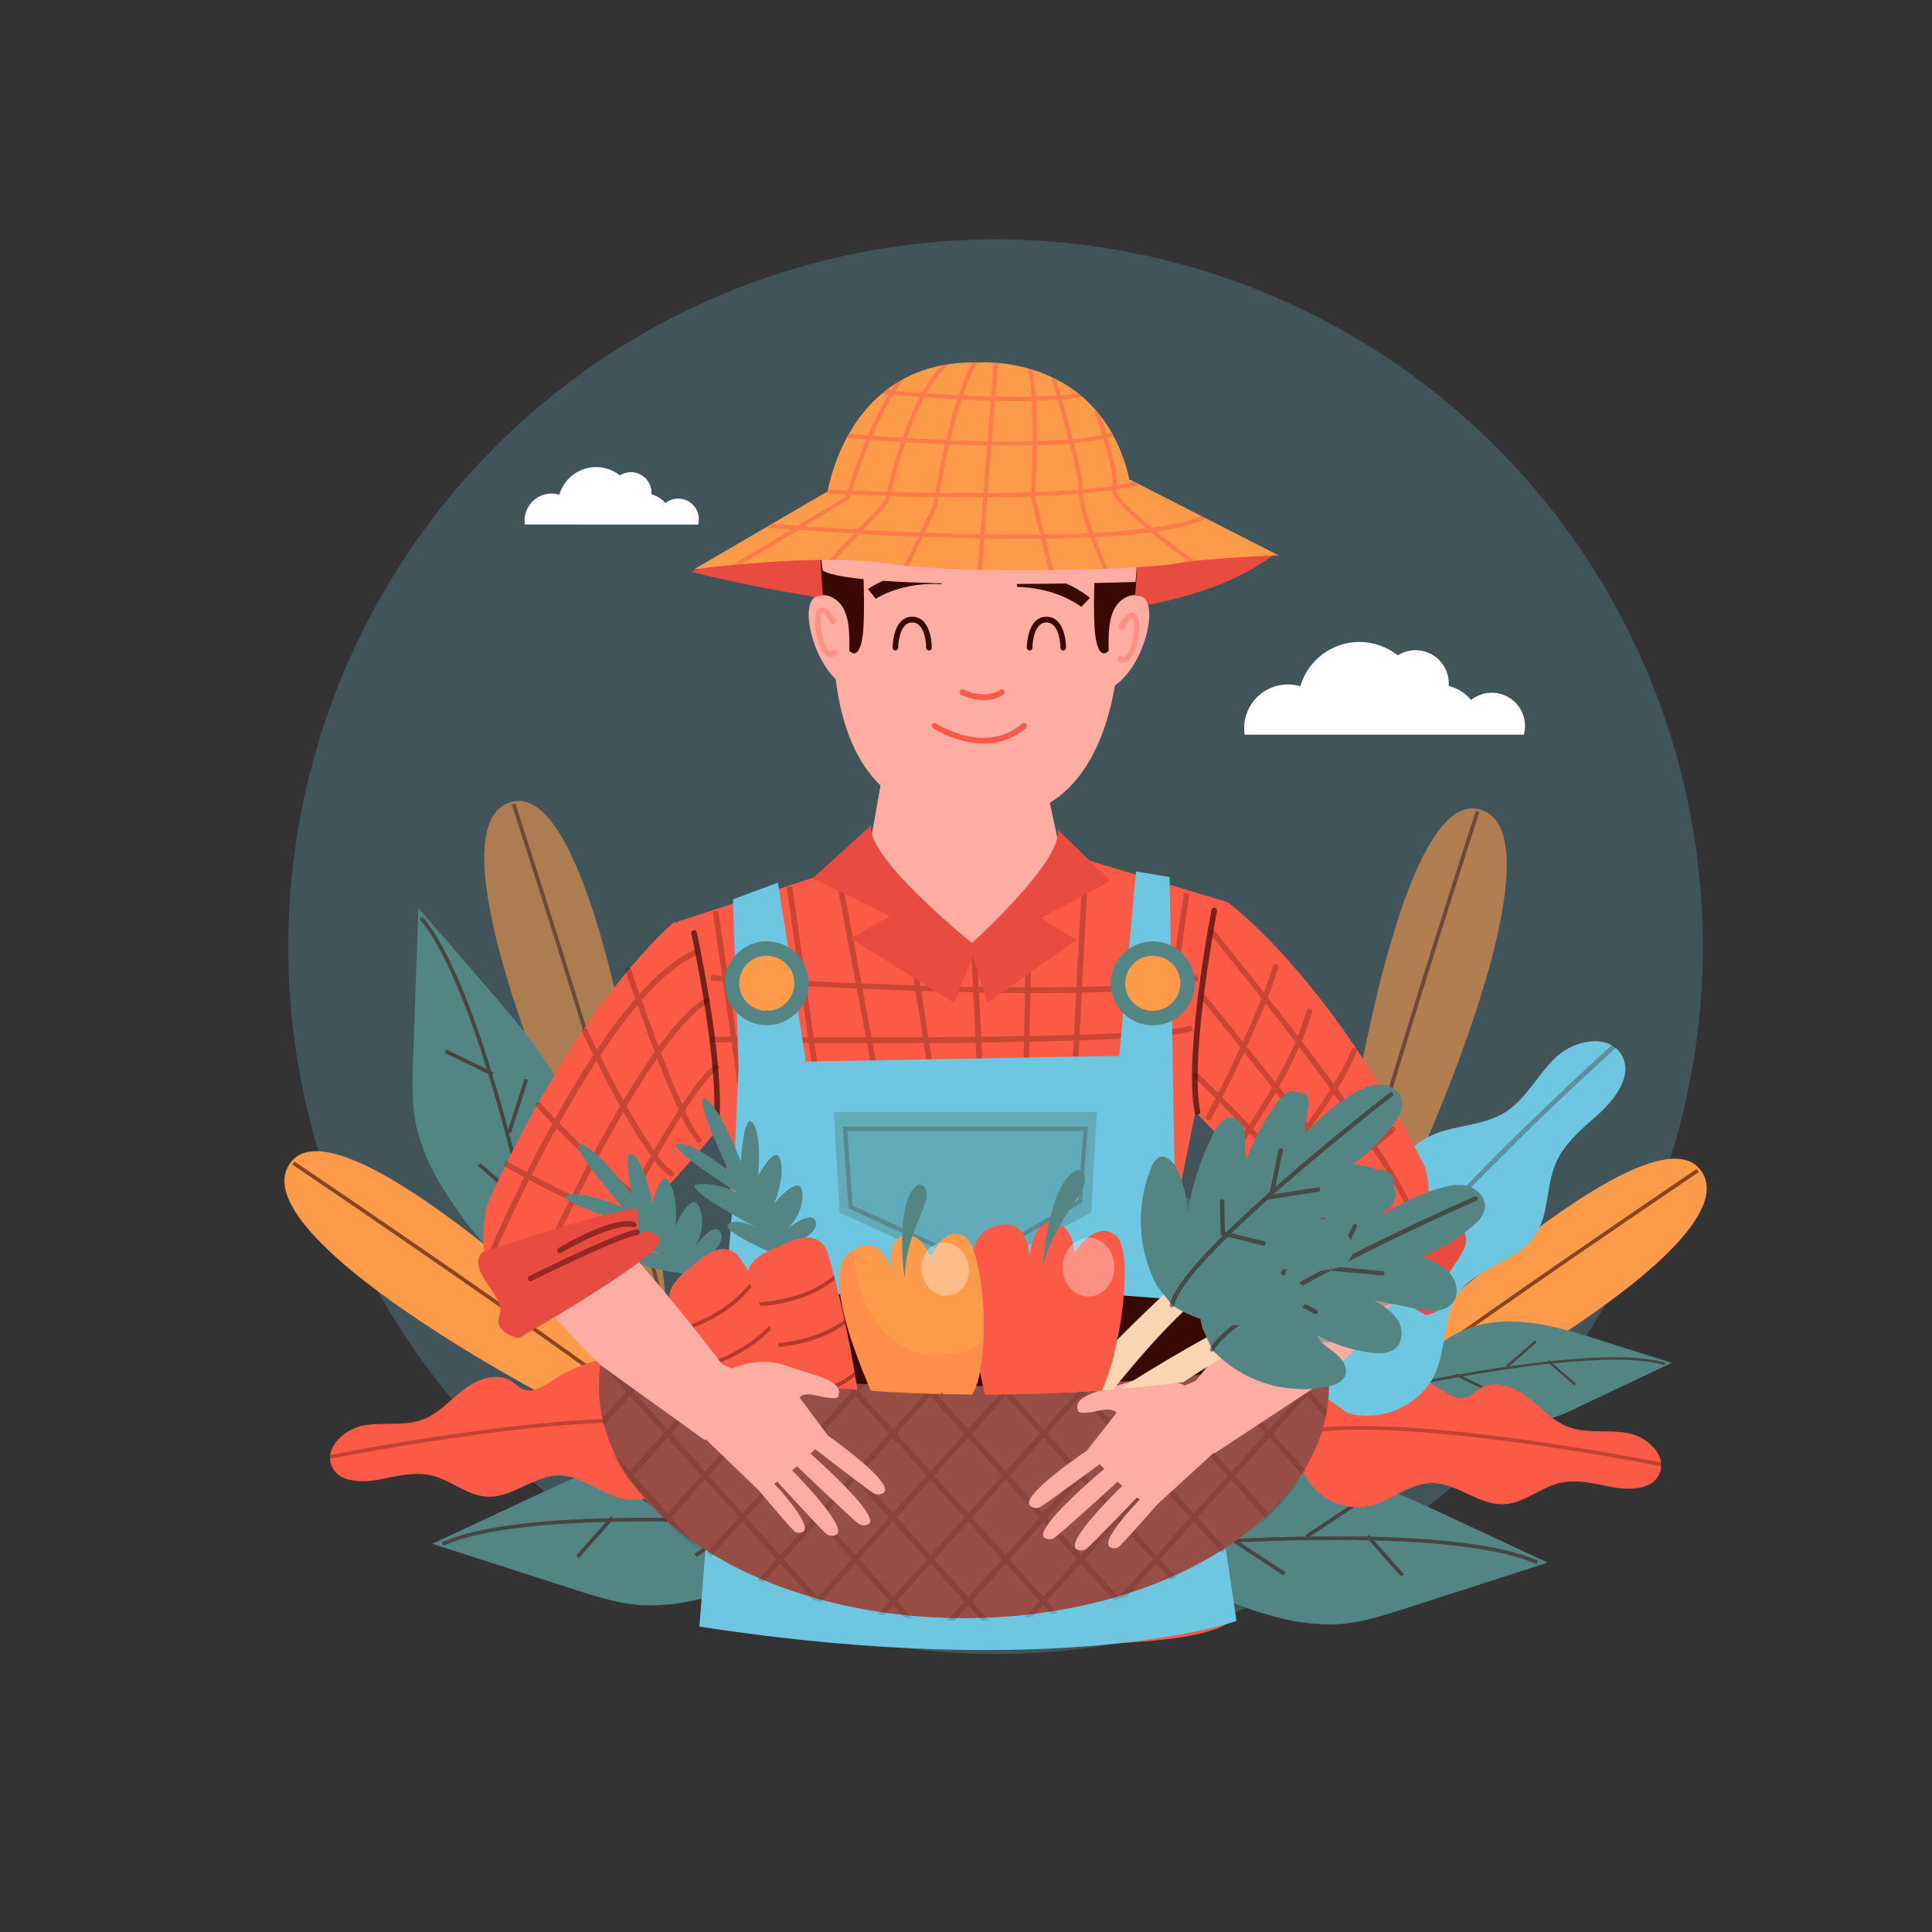 <svg xmlns="http://www.w3.org/2000/svg" xmlns:xlink="http://www.w3.org/1999/xlink" viewBox="0 0 500 500"><rect x="0" y="0" width="500" height="500" fill="#333333" stroke="none"/><defs><style>.cls-1{fill:none;}.cls-2{isolation:isolate;}.cls-12,.cls-3{fill:#6ec6e1;}.cls-3{opacity:0.23;}.cls-22,.cls-4{fill:#538584;}.cls-21,.cls-33,.cls-5,.cls-8{fill:#390903;}.cls-5{opacity:0.5;}.cls-19,.cls-6{fill:#fe9b4b;}.cls-7{opacity:0.59;}.cls-9{opacity:0.57;}.cls-10,.cls-20,.cls-34,.cls-36{fill:#fb5a46;}.cls-11{opacity:0.3;}.cls-13{fill:#e84b3f;}.cls-14,.cls-15,.cls-17{fill:#ffaca3;}.cls-15,.cls-17,.cls-19,.cls-25,.cls-32,.cls-34,.cls-36{mix-blend-mode:multiply;}.cls-15{opacity:0.51;}.cls-16{opacity:0.34;}.cls-18{clip-path:url(#clip-path);}.cls-19,.cls-28{opacity:0.17;}.cls-20,.cls-29{opacity:0.49;}.cls-21{opacity:0.25;}.cls-22,.cls-25{opacity:0.42;}.cls-23{opacity:0.69;}.cls-24,.cls-25{fill:#974e46;}.cls-26{opacity:0.22;}.cls-27{clip-path:url(#clip-path-2);}.cls-30{clip-path:url(#clip-path-3);}.cls-31{fill:#f9d5b3;}.cls-32{opacity:0.53;}.cls-33{opacity:0.47;}.cls-35,.cls-40{fill:#fff;}.cls-35{opacity:0.33;}.cls-36{opacity:0.19;}.cls-37{clip-path:url(#clip-path-4);}.cls-38{opacity:0.38;}.cls-39{clip-path:url(#clip-path-5);}</style><clipPath id="clip-path"><path class="cls-1" d="M292.54,124.18h-.23c-7.4-32.71-38.66-30.37-38.66-30.37-30.28-.95-37.86,25.34-39.47,33.36l-34.56,20.17s31.85-4.35,50.67-1.45,66.59,1.45,73.83,0,26.78-2.17,26.78-2.17Z"/></clipPath><clipPath id="clip-path-2"><path class="cls-1" d="M157.24,346.4a39.42,39.42,0,0,0-2.23,13c0,33.18,42.29,60.08,94.46,60.08s94.46-26.9,94.46-60.08a39.43,39.43,0,0,0-2.24-13Z"/></clipPath><clipPath id="clip-path-3"><path class="cls-1" d="M394.59,317.16c-.07-10-11.28-19.17-30-26.32.94-4.38,1.86-12.16-2.19-16.15s-13.44,4.44-18.56,9.78c-23.75-5.85-54.09-9.25-87.12-9-75.95.56-137.38,20.13-137.21,43.71s61.89,42.26,137.84,41.7a401.27,401.27,0,0,0,63.33-5.27c8.78,6,20.12,7.16,24.06,5.43,4.84-2.12,5.19-9.53,5.19-9.53A124,124,0,0,0,363,355.76c3.77.91,3.31-6.64,2.53-12.06C383.81,336.31,394.66,327.09,394.59,317.16Z"/></clipPath><clipPath id="clip-path-4"><path class="cls-1" d="M178.51,328.29s-8.78,5.69-3.71,11,31.63,38.94,38.49,37.69S196,331.64,191.34,325.41,178.51,328.29,178.51,328.29Z"/></clipPath><clipPath id="clip-path-5"><path class="cls-1" d="M200.86,323s-10,3.05-6.61,9.59,19.69,46.14,26.63,46.83-4.11-48.38-6.89-55.66S200.86,323,200.86,323Z"/></clipPath></defs><g class="cls-2"><g id="OBJECTS"><circle class="cls-3" cx="257.65" cy="245" r="183.04" transform="translate(-97.78 253.95) rotate(-45)"/><path class="cls-4" d="M303.66,396.59c6.2-11.64,20.59-16.94,33.75-16.19s25.47,6.42,37.41,12l25.72,12-37.22,12c-5.45,1.75-11,3.52-16.69,3.93a52.34,52.34,0,0,1-17.43-2.16,95.4,95.4,0,0,1-25-10.87Z"/><path class="cls-5" d="M318.86,397.86l.62.4c5.41-.26,11.83-.49,18.7-.59l-.3-.45,12.08-8,.54.81L339,397.66c4.79-.06,9.79-.06,14.79,0l.52-.45.42.48c17,.4,34,2,43.34,6.25l-.4.89c-9.1-4.12-25.49-5.73-42.07-6.16l7.73,8.72-.73.64-8.33-9.39c-12-.27-24.07.06-33.39.49l11.8,7.76-.54.81-12.91-8.5c-9.25.45-15.46,1-15.67,1l-.08-1c.2,0,6.17-.51,15.11-.95Z"/><path class="cls-6" d="M191.12,383.77c2.46.51-99.27-104.22-115.84-83S170.44,379.49,191.12,383.77Z"/><g class="cls-7"><path class="cls-8" d="M190.4,384.2C175,368.3,76.65,302.07,75.66,301.4l.54-.81c1,.67,99.46,67,114.9,82.93Z"/></g><g class="cls-9"><path class="cls-6" d="M172.7,344.21c1.63,1.92-14-143.24-40.18-136.72S159,328.11,172.7,344.21Z"/><g class="cls-7"><path class="cls-8" d="M171.88,344.11c-2.33-22-39.07-134.75-39.44-135.89l.92-.3c.37,1.13,37.15,114,39.48,136.09Z"/></g></g><path class="cls-4" d="M142.15,326.06c9.51-9.13,10.7-24.42,6.4-36.88s-13.11-22.76-21.72-32.74Q117.55,245.7,108.28,235L106.9,274c-.2,5.72-.4,11.51.76,17.12a52.59,52.59,0,0,0,6.82,16.19,95.69,95.69,0,0,0,17.26,21.09Z"/><path class="cls-5" d="M136.79,311.77l-.55-.48c-1.23-5.28-2.75-11.53-4.52-18.16l.51.17,4.44-13.81-.92-.3-4.24,13.17c-1.24-4.63-2.6-9.44-4.07-14.23l.3-.61-.57-.28c-5-16.25-11.17-32.14-17.81-40l-.74.63c6.44,7.64,12.44,23,17.37,38.81l-10.5-5.07-.42.88,11.31,5.46c3.53,11.51,6.48,23.18,8.61,32.27L124.31,301l-.64.74,11.69,10.12c2.09,9,3.29,15.13,3.33,15.33l.95-.18c0-.2-1.19-6.07-3.2-14.79Z"/><path class="cls-4" d="M208.74,391.73c-6.21-11.63-20.59-16.94-33.75-16.19s-25.47,6.43-37.42,12l-25.71,12,37.22,11.95c5.45,1.75,11,3.51,16.68,3.92a52.31,52.31,0,0,0,17.43-2.16,95.44,95.44,0,0,0,25-10.86Z"/><path class="cls-5" d="M193.53,393l-.61.41c-5.41-.26-11.84-.49-18.7-.6l.29-.44-12.08-8-.53.81,11.51,7.65c-4.79-.06-9.78-.06-14.79.05l-.51-.45-.42.47c-17,.4-34,2-43.34,6.26l.4.88c9.1-4.12,25.49-5.73,42.07-6.16l-7.74,8.72.73.65,8.33-9.4c12-.27,24.07.07,33.4.49l-11.8,7.76.53.82,12.92-8.5c9.25.44,15.45.95,15.66,1l.08-1c-.2,0-6.16-.5-15.1-.94Z"/><path class="cls-10" d="M178.34,378.19a15.4,15.4,0,0,1-17.57,9.61c-5.54-1.36-10.21-5.84-15.9-5.92-6.59-.1-12.21,5.79-18.78,5.46-5.14-.26-9.34-4.24-14.34-5.46-4.17-1-8.53,0-12.73.86-4.79,1-11.14,1.21-13.14-3.27-2.11-4.73,3.22-9.68,8.33-10.57s10.56.27,15.38-1.61c4.08-1.59,7-5.11,10.53-7.76s8.43-4.44,12.14-2.13c1.17.73,2.12,1.81,3.42,2.25,2.4.82,4.86-.81,7-2.2,6.23-4.11,13.74-6.91,21.11-5.76s14.29,7.11,14.75,14.56Z"/><g class="cls-11"><path class="cls-8" d="M181.11,368.77l-.24.94c-24.94-6.36-94.89,7.73-95.59,7.87l-.19-.95C85.79,376.49,156,362.35,181.11,368.77Z"/></g><path class="cls-6" d="M324.19,385.71c-2.46.51,99.27-104.22,115.84-83S344.87,381.43,324.19,385.71Z"/><g class="cls-7"><path class="cls-8" d="M324.91,386.14c15.37-15.89,113.74-82.13,114.74-82.8l-.55-.81c-1,.67-99.45,67-114.89,82.94Z"/></g><g class="cls-7"><path class="cls-6" d="M342.6,346.16c-1.62,1.91,14.06-143.25,40.18-136.72S356.26,330.05,342.6,346.16Z"/><g class="cls-7"><path class="cls-8" d="M343.43,346.05c2.33-22,39.07-134.75,39.44-135.89l-.93-.3c-.37,1.14-37.14,114-39.48,136.09Z"/></g></g><path class="cls-4" d="M366.66,356c3.15-8.39,12.38-13.24,21.32-13.9s17.74,2.08,26.28,4.79l18.4,5.81-24,11.35a48.88,48.88,0,0,1-10.9,4.12,35.71,35.71,0,0,1-11.94.09,65.32,65.32,0,0,1-17.8-5.12Z"/><path class="cls-5" d="M377,355.49l.45.22c3.63-.65,7.94-1.38,12.56-2l-.24-.28,7.43-6.48.43.5-7.08,6.18c3.22-.47,6.59-.91,10-1.28l.31-.35.32.28c11.5-1.23,23.08-1.64,29.77.39l-.19.63c-6.5-2-17.69-1.61-28.9-.43l6,5.2-.43.49L401,352.92c-8.14.88-16.22,2.17-22.47,3.28l8.64,4.19-.28.59-9.46-4.58c-6.2,1.11-10.34,2-10.48,2l-.14-.65c.14,0,4.11-.88,10.1-2Z"/><path class="cls-10" d="M337,380.13a15.38,15.38,0,0,0,17.57,9.61c5.54-1.35,10.2-5.84,15.9-5.92,6.58-.09,12.2,5.79,18.78,5.46,5.14-.26,9.34-4.24,14.34-5.46,4.17-1,8.53,0,12.72.86,4.8,1,11.14,1.21,13.14-3.27,2.12-4.73-3.21-9.67-8.32-10.57s-10.56.27-15.39-1.61c-4.07-1.59-7-5.1-10.52-7.75S386.76,357,383,359.34c-1.16.73-2.12,1.81-3.41,2.26-2.4.81-4.86-.81-7-2.21-6.23-4.11-13.74-6.91-21.12-5.76s-14.29,7.11-14.74,14.56Z"/><g class="cls-11"><path class="cls-8" d="M334.2,370.71l.24.94c24.94-6.36,94.88,7.73,95.59,7.87l.19-.95C429.51,378.43,359.35,364.29,334.2,370.71Z"/></g><path class="cls-12" d="M348.59,365.59c8.8,2.83,19.37-2,23-10.5,2.81-6.62,1.8-14.73,6-20.54,4.88-6.72,15.07-8,19.71-14.85,3.62-5.39,2.77-12.64,5.32-18.62,2.12-5,6.41-8.64,10.48-12.21,4.66-4.07,9.64-10.34,6.63-15.75-3.19-5.71-12.22-4.06-17,.43s-7.7,10.87-13.25,14.33c-4.69,2.92-10.48,3.25-15.79,4.77s-10.86,5.16-11.33,10.67c-.15,1.72.22,3.51-.31,5.15-1,3-4.49,4.3-7.5,5.39-8.86,3.19-17.36,8.66-21.78,17s-3.61,19.81,3.58,25.9Z"/><g class="cls-11"><path class="cls-8" d="M337,361.27l1.13.47c12.42-30,79.51-90.05,80.19-90.65l-.81-.92C416.8,270.78,349.49,331,337,361.27Z"/></g><path class="cls-13" d="M178.89,148S286,175.88,329.45,143.73l-137.53-1.45Z"/><path class="cls-10" d="M368.89,302.19c-24.71-49.5-51.15-68.69-51.15-68.69l-.18,0a.3.3,0,0,0,0-.08l-40.91-12.27-52.12,1.45-49.22,15.92s0,.11.07.31c-.31-.06-.6-.14-.92-.19,0,0-24.84,20.34-48.41,73.21,0,0-6.37,25.63,13.72,20.65,14-3.46,34.91-26.83,46.29-40.67,3.56,18.53,6.63,35.92,6.63,40.79,0,11.58-11.59,88.31-11.59,88.31s121.61,11.58,137.53-1.45l-17.37-91.2,8.1-40.5c12.54,13,31.39,30.52,44.64,33.49C375.46,326.14,368.89,302.19,368.89,302.19Z"/><path class="cls-14" d="M274.32,220.12l2-2.3-2.49-.13-3-13.88-42-5.79-4,22.43a4.85,4.85,0,0,0-2.39,1.94l27.94,25.53L268,227.47a31.46,31.46,0,0,0,7.16-3.4Z"/><path class="cls-15" d="M272.43,211.31l-1.61-7.5-42-5.79-2,11.37C240.31,218.94,257.9,218.75,272.43,211.31Z"/><path class="cls-14" d="M288.56,157.75s.56-4.31,6.3-3.55,1.29,19.68-7.79,24.06C287.07,178.26,284.37,167.42,288.56,157.75Z"/><path class="cls-14" d="M289.64,143a36.19,36.19,0,1,0-72.38,0s-.21,1.08-.47,3c-1.86,13.26-6.79,66.34,33.76,65.07C250.55,211,295.43,224.07,289.64,143Z"/><path class="cls-8" d="M266.48,168.34a.73.73,0,0,1-.73-.73c0-.32.06-8,5.07-8s5.07,7.64,5.07,8a.73.73,0,0,1-.73.73h0a.72.72,0,0,1-.72-.72c0-.07-.05-6.52-3.62-6.52s-3.62,6.45-3.62,6.51A.73.73,0,0,1,266.48,168.34Z"/><path class="cls-8" d="M231.73,168.34a.73.73,0,0,1-.72-.73c0-.32.06-8,5.07-8s5.06,7.64,5.06,8a.73.73,0,0,1-.72.73h0a.72.72,0,0,1-.72-.72c0-.07-.06-6.52-3.62-6.52s-3.62,6.45-3.62,6.51A.73.73,0,0,1,231.73,168.34Z"/><path class="cls-8" d="M224.63,152.45s9-6.44,19.79-4.39l-.79,3.14s-9.11-.95-17,3.76Z"/><path class="cls-8" d="M282.09,154.71s-8.39-7.15-19.36-6l.53,3.19s9.15-.19,16.59,5.15Z"/><path class="cls-10" d="M254.67,181.21a14.4,14.4,0,0,1-5.89-1.37.72.72,0,0,1-.32-1,.73.73,0,0,1,1-.32s5.47,2.67,9.41,0a.72.72,0,0,1,1,.2.73.73,0,0,1-.2,1A8.81,8.81,0,0,1,254.67,181.21Z"/><path class="cls-10" d="M254.57,192.44a26.65,26.65,0,0,1-13.1-4,.72.72,0,0,1-.21-1,.74.74,0,0,1,1-.2c.12.08,12.7,8.27,22.29.05a.72.72,0,1,1,.94,1.1A16.35,16.35,0,0,1,254.57,192.44Z"/><path class="cls-8" d="M286.91,168.24c0-3.29-.11-6.84,1.11-9.83a7,7,0,0,1,5.78-4.55l.91-13H283.62s-1.11,18.82,0,24.61c1.05,5.49,3.09,3.18,3.3,2.92C286.92,168.32,286.91,168.28,286.91,168.24Z"/><path class="cls-14" d="M218.17,157.75s-.57-4.31-6.31-3.55-1.29,19.68,7.79,24.06C219.65,178.26,222.36,167.42,218.17,157.75Z"/><path class="cls-8" d="M219.81,168.24c0-3.29.12-6.84-1.11-9.83a7,7,0,0,0-5.77-4.55l-.91-13h11.09s1.11,18.82,0,24.61c-1.05,5.49-3.1,3.18-3.31,2.92C219.8,168.32,219.81,168.28,219.81,168.24Z"/><g class="cls-16"><path class="cls-10" d="M215.1,170a2.6,2.6,0,0,1-2-1.14c-2-2.5-2.86-9.69-1.41-11.14a1.65,1.65,0,0,1,1.48-.5c1.54.26,2.81,2.74,3.05,3.24a.72.72,0,0,1-.34,1,.7.7,0,0,1-1-.34c-.54-1.1-1.47-2.35-2-2.43,0,0-.1,0-.22.1-.72.77-.23,7,1.57,9.26.58.72,1,.58,1.29.39a.71.71,0,0,1,1,.25.72.72,0,0,1-.24,1A2.38,2.38,0,0,1,215.1,170Z"/></g><g class="cls-16"><path class="cls-10" d="M290.7,171.42a2.59,2.59,0,0,0,2-1.14c2-2.51,2.87-9.69,1.42-11.14a1.64,1.64,0,0,0-1.49-.5c-1.54.26-2.81,2.74-3,3.23a.72.72,0,0,0,.33,1,.73.73,0,0,0,1-.34c.54-1.1,1.46-2.35,2-2.44,0,0,.09,0,.21.1.73.78.24,7.05-1.56,9.27-.59.72-1,.58-1.29.39a.73.73,0,0,0-1,.24.74.74,0,0,0,.25,1A2.35,2.35,0,0,0,290.7,171.42Z"/></g><path class="cls-17" d="M213.68,141.25l81-.42-.8,9.79s-73,2.34-81-3l-.74-6.79Z"/><g class="cls-18"><path class="cls-6" d="M292.54,124.18h-.23c-7.4-32.71-38.66-30.37-38.66-30.37-30.28-.95-37.86,25.34-39.47,33.36l-34.56,20.17s31.85-4.35,50.67-1.45,66.59,1.45,73.83,0,26.78-2.17,26.78-2.17Z"/><path class="cls-19" d="M242,145.49c-13.12-2-20.53-13.9-16.36-26.71,3.23-9.92,11.25-17,18.51-24.27-22.42,4.14-28.54,25.57-30,32.67l-34.56,20.17s31.85-4.35,50.67-1.45c9.93,1.53,27.92,1.85,43.76,1.59A206.93,206.93,0,0,1,242,145.49Z"/><path class="cls-20" d="M313.81,133.33l-.56-.92c-3.13,1.89-8.46,3.23-15.16,4.15-5.52-4.59-9.37-8.43-9.3-9.87,5.23-.83,9.25-2,11.31-3.52l-.65-.87c-1.89,1.42-5.6,2.48-10.45,3.27.26-2.48-1-7.49-2.38-12.24a19.74,19.74,0,0,0,4.73-1.7l-.53-.95a18.06,18.06,0,0,1-4.52,1.61c-1.46-4.76-3-9.07-3.39-10l-1,.38c.83,2.23,2.14,6,3.34,9.88a68.44,68.44,0,0,1-7.58,1.07c-.93-3.59-2-7.26-2.83-10.28,6.17-.51,11.18-1.53,13.69-3.31l-.63-.89c-2.39,1.7-7.3,2.66-13.37,3.14-.93-3.19-1.63-5.46-1.72-5.75l-1,.32c0,.07.71,2.29,1.65,5.51-1.73.12-3.53.2-5.4.25-.38-5-1.15-9.21-2.59-10.65l-.76.77c1.23,1.23,1.92,5.08,2.27,9.9-3,.07-6.2,0-9.37,0l.78-10.23-1.08-.09-.79,10.29c-2.45-.06-4.89-.15-7.27-.26,1.79-5.36,3.83-9.67,6-11l-.56-.93c-2.4,1.44-4.62,6.13-6.53,11.85-2.91-.15-5.72-.32-8.31-.5a23.71,23.71,0,0,1,5.73-7.33l-.66-.86a25.64,25.64,0,0,0-6.28,8.11c-2.52-.18-4.82-.36-6.8-.53a25.43,25.43,0,0,1,6.07-6.93l-.63-.89a27.7,27.7,0,0,0-6.67,7.71c-3.6-.32-5.88-.56-6-.57l-.11,1.08c.39,0,2.39.26,5.46.53a90.12,90.12,0,0,0-5.31,10.58c-4.39-.34-7.15-.6-7.28-.61l-.11,1.08c.48,0,3,.29,6.94.59-2.31,5.51-4,10.57-4.8,13.18-4.74-.2-7.7-.36-7.84-.37l-.06,1.08c.55,0,3.32.19,7.56.37-.06.21-.12.4-.15.53l-12.51,7.53c-6.5-.46-10.55-.81-10.75-.82l-.1,1.08c.1,0,3.55.31,9.23.72l-16.81,10.12.56.93,18.13-10.92c4,.29,8.93.61,14.42.92L214,145.53l.78.74,7.69-8.11c4.73.26,9.84.51,15.16.72l-4.53,9.25,1,.48,4.75-9.68c2.81.1,5.66.2,8.54.27,2.15.06,4.24.1,6.3.14l-.72,9.41,1.08.09.73-9.48c3.2,0,6.3.08,9.27.08,1.86,0,3.66,0,5.42,0l2.33,9.51,1.06-.25-2.28-9.28c4.15-.06,8.05-.17,11.65-.34,1.86,5.07,3.92,9.62,4.08,10l1-.45c0-.08-2.06-4.56-3.93-9.59q8.24-.43,14.48-1.28l1.11.92c5.91,4.76,12.08,9.13,12.14,9.17l.63-.89c-4.37-3.08-8.71-6.36-12.43-9.39Q309.38,136,313.81,133.33Zm-28.27-19.76c1.55,5.16,2.78,10.29,2.32,12.17-2.34.35-4.91.64-7.65.88,0-2.4-1-7-2.29-11.94A69,69,0,0,0,285.54,113.57Zm-29.92,14,.95-12.27,4.36,0c2.13,0,4.24,0,6.3-.08-.05,4.63-.23,9-.41,12.1C263.15,127.5,259.39,127.57,255.62,127.6ZM245.69,115c3.2.12,6.49.22,9.79.28l-.95,12.29c-3.87,0-7.72,0-11.44,0C243.66,124.47,244.55,119.91,245.69,115ZM242,127.54c-4-.05-7.85-.14-11.37-.24.71-2.9,2-7.72,3.75-12.85,3.17.19,6.61.38,10.21.53C243.43,119.91,242.54,124.48,242,127.54Zm26.33-12.29c3-.09,5.84-.24,8.5-.47,1.27,5,2.28,9.64,2.3,11.93-3.52.28-7.3.49-11.21.63C268,125.21,268.26,120.55,268.32,115.25Zm5.39-11.83c.87,3,1.91,6.68,2.84,10.29-2.57.21-5.34.35-8.22.43,0-3.45,0-7.1-.25-10.45C270,103.64,271.91,103.55,273.71,103.42Zm-11.1.35c1.48,0,2.95,0,4.39,0,.2,3.27.26,6.91.24,10.45-3.43.08-7,.09-10.59,0l.81-10.49C259.18,103.75,260.91,103.77,262.61,103.77Zm-6.24-.08-.8,10.5c-3.24,0-6.47-.15-9.62-.27.85-3.54,1.82-7.18,2.88-10.51C251.3,103.53,253.83,103.63,256.37,103.69Zm-8.64-.33c-1.08,3.35-2,7-2.89,10.51-3.54-.14-7-.32-10.1-.51a83.88,83.88,0,0,1,4.46-10.52C241.85,103,244.73,103.21,247.73,103.36Zm-16.61-1.16c2,.18,4.31.37,6.89.56a83.17,83.17,0,0,0-4.42,10.53c-2.91-.18-5.55-.36-7.83-.53A87.79,87.79,0,0,1,231.12,102.2Zm-5.81,11.62c2.29.18,5,.37,7.9.56-1.77,5.2-3,10-3.71,12.89-3.38-.1-6.43-.21-9-.32C221.33,124.25,223,119.22,225.31,113.82Zm-17.08,22.36,11.54-7,.06-.21s.11-.38.3-1c2.61.11,5.69.22,9.11.33-.15.65-.26,1.12-.31,1.36L222,137C216.84,136.75,212.16,136.45,208.23,136.18Zm15.2.93,6.39-6.74.11-.11,0-.15s.14-.67.39-1.71c3.54.11,7.4.2,11.44.26-.24,1.34-.39,2.27-.45,2.6l-3.2,6.54C233,137.6,228,137.36,223.43,137.11Zm15.89.73,3-6.18.05-.15c0-.06.18-1.12.49-2.84,2.74,0,5.55.06,8.39.06h3.17l-.73,9.52C248.86,138.15,244,138,239.32,137.84Zm15.48.41.74-9.54c3.76,0,7.54-.1,11.21-.22v.06l2.39,9.75C264.43,138.35,259.61,138.33,254.8,138.25Zm15.45,0-2.41-9.84h0c3.94-.15,7.75-.36,11.31-.65A43.3,43.3,0,0,0,281.77,138C278.07,138.12,274.2,138.23,270.25,138.29Zm12.66-.4c-1.35-3.76-2.54-7.67-2.68-10.18,2.65-.24,5.15-.52,7.44-.85.14,1.17,1.59,3.71,9,9.89C292.48,137.27,287.85,137.64,282.91,137.89Z"/></g><path class="cls-21" d="M189.12,268.28l-5.15,0,0,1.45,5.37.05c.46,3.35,1,6.86,1.44,10.49l1.49.22c-.5-3.7-1-7.28-1.47-10.69,4.52,0,10.95.1,18.53.13.52,3.73,1.05,7.61,1.6,11.59h1.46c-.54-4-1.08-7.85-1.6-11.57l13.58,0c.67,3.62,1.35,7.37,2,11.18l1.47-.05-2-11.14,13.2,0c.55,3.51,1.11,7.19,1.69,11h1.46c-.57-3.77-1.14-7.45-1.68-11,4,0,8-.05,12-.09l.54,11.05h1.45L254,269.76c3.71,0,7.38-.1,11-.17l-.28,11.23h1.44l.29-11.24c3.95-.08,7.79-.17,11.44-.29l-.63,11.49h1.45l.64-11.53c8.72-.28,16.29-.67,21.7-1.21l-1.9,13.16,1.45.06,1.93-13.37a30.21,30.21,0,0,0,6.25-1.15l-.5-1.35a27.55,27.55,0,0,1-5.54,1l1.64-11.32a35.37,35.37,0,0,0,5.84-1.38l-.49-1.36a32.52,32.52,0,0,1-5.13,1.24l3.2-22.17-1.43-.21L303,253.84a198.59,198.59,0,0,1-23,1.55l1.64-29.83-1.45-.08-1.64,29.94c-3.8.07-7.77.1-11.85.09l.46-18.39-1.45,0-.46,18.42c-3.94,0-8-.07-12-.15l-.54-11-1.44.07.53,11c-4.55-.1-9.13-.22-13.64-.37-1.66-10.63-2.78-17.71-2.83-18l-1.43.23c.05.26,1.15,7.21,2.79,17.7-4.7-.16-9.32-.34-13.75-.53-3.16-17-5.48-28.94-5.56-29.3l-1.42.27c.07.37,2.36,12.18,5.5,29-4.58-.2-8.94-.41-12.95-.61-2-14.44-3.45-24.15-3.49-24.48l-1.43.21c0,.32,1.43,9.91,3.44,24.2-8.08-.42-14.65-.81-18.67-1.06-1.46-10.22-2.42-16.71-2.46-17l-1.44.21c0,.26,1,6.63,2.42,16.66L184,252.3l-.1,1.45,3.19.21C187.7,258.2,188.38,263,189.12,268.28ZM280,256.86a202.61,202.61,0,0,0,22.85-1.53l-1.62,11.25c-5.32.53-13,.92-21.83,1.21ZM266.7,257h1.36c3.59,0,7.08,0,10.45-.1l-.61,10.94c-3.66.11-7.51.2-11.48.28Zm-1.45,0L265,268.14c-3.62.06-7.33.12-11.08.16l-.56-11.46C257.35,256.92,261.34,257,265.25,257Zm-13.37-.17.56,11.51c-4.05,0-8.13.07-12.18.09-.66-4.28-1.28-8.3-1.85-12C242.86,256.6,247.38,256.72,251.88,256.81Zm-14.95-.4,1.87,12-13.25,0c-.8-4.39-1.58-8.6-2.32-12.56C227.65,256.08,232.25,256.26,236.93,256.41Zm-15.18-.59c.74,4,1.52,8.22,2.33,12.63l-13.51,0c-.65-4.7-1.27-9.13-1.85-13.23C212.77,255.41,217.15,255.62,221.75,255.82Zm-14.5-.69c.58,4.11,1.2,8.57,1.86,13.29-7.62,0-14.07-.08-18.53-.12-.73-5.22-1.4-10-2-14.25C192.71,254.32,199.25,254.71,207.25,255.13Z"/><path class="cls-12" d="M201.33,228.42l7.24,46.32,78.17-1.45h2.9L294,225.52l8.69,1.45,1.45,85.41L320,419.51s-44.88,15.92-139,1.45l8.51-108.12,1.63-36.65-1.45-43.43Z"/><polygon class="cls-22" points="215.81 287.77 283.85 287.77 282.4 313.83 252 329.75 217.26 313.83 215.81 287.77"/><path class="cls-13" d="M225.51,213.53l-15.13,13.72,19.91,9.85-10.14,5.79,26.78,16.65,5.79-14.48S223.63,221.81,225.51,213.53Z"/><path class="cls-13" d="M273.7,214.66,287.47,228l-18.12,9.61,9.23,5.64-23,16.27-4.71-14.86S275.41,222.73,273.7,214.66Z"/><g class="cls-23"><path class="cls-8" d="M185.41,291.39h-.07a.72.72,0,0,1-.65-.79c1.42-15.63-5.71-48.67-5.78-49a.72.72,0,1,1,1.41-.31c.3,1.37,7.25,33.59,5.81,49.44A.73.73,0,0,1,185.41,291.39Z"/></g><g class="cls-23"><path class="cls-8" d="M309.91,288.49a.72.72,0,0,1-.71-.58c-2.89-14.45,4-50.85,4.34-52.39a.72.72,0,1,1,1.42.27c-.07.38-7.18,37.67-4.34,51.84a.73.73,0,0,1-.57.85Z"/></g><path class="cls-21" d="M186,275.82a.72.72,0,0,0-1-.25c-2,1.22-5.09,5.16-8.44,10.25-1.8-3.92-3.71-8.64-5.5-13.33,4.31-6,8.54-10.81,12.2-12.89a.73.73,0,1,0-.72-1.26c-3.68,2.1-7.86,6.7-12.1,12.51-1.64-4.33-3.15-8.55-4.36-12,4.71-5.35,9.5-9.52,14.12-11.61a.71.71,0,0,0,.36-.95.73.73,0,0,0-1-.37c-4.37,2-9.07,5.77-14.07,11.34-1.32-3.79-2.15-6.31-2.19-6.4a.72.72,0,0,0-1.37.45c.13.41,1.06,3.2,2.45,7.21a135.22,135.22,0,0,0-9.88,13.13c-1.5-3-2.44-5.05-2.48-5.13a.72.72,0,1,0-1.31.61c.16.34,1.23,2.63,2.85,5.91q-4.69,7.13-9.66,16l-.25.45c-2.24-2.35-3.69-4-3.74-4a.72.72,0,0,0-1-.06.73.73,0,0,0-.06,1c.22.25,1.77,2,4.08,4.38-2.41,4.36-4.63,8.61-6.61,12.54-2.72-1.48-4.7-2.64-5.36-3-.18.45-.38.9-.59,1.33.81.48,2.73,1.6,5.29,3-5.41,10.85-8.84,18.89-8.89,19a.73.73,0,0,0,.39.95.71.71,0,0,0,.28.06.74.74,0,0,0,.67-.44c.09-.23,3.48-8.15,8.84-18.88,3.05,1.64,6.76,3.54,10.46,5.18-3.26,6.56-5.39,11.22-5.68,11.85a.74.74,0,0,0,.36,1,.8.8,0,0,0,.3.06.71.71,0,0,0,.66-.42c.07-.16,2.27-5,5.71-11.86,4.16,1.78,8.2,3.15,11.15,3.38-2,3.74-3.33,6.32-3.54,6.73a.73.73,0,0,0,.31,1,.8.8,0,0,0,.33.08.72.72,0,0,0,.65-.39c.07-.15,2.74-5.32,6.45-12.12a17.92,17.92,0,0,0,3.64,1.83.59.59,0,0,0,.23,0,.72.72,0,0,0,.22-1.41,16.4,16.4,0,0,1-3.39-1.72c1.42-2.59,3-5.37,4.58-8.17a17.23,17.23,0,0,0,4,4,.73.73,0,1,0,.75-1.25,16.71,16.71,0,0,1-4-4.05c2.05-3.54,4.16-7.07,6.18-10.26a28.54,28.54,0,0,0,4.15,6.76.72.72,0,0,0,1-1c-1.18-1.18-2.67-3.79-4.27-7.15,3.41-5.27,6.5-9.36,8.47-10.54A.73.73,0,0,0,186,275.82Zm-21-15.69c1.24,3.54,2.77,7.8,4.42,12.14-2.71,3.83-5.44,8.11-8.07,12.52-2.29-4.17-4.41-8.31-6-11.6A140.62,140.62,0,0,1,165,260.13Zm-10.62,14.46c1.68,3.38,3.82,7.52,6.11,11.66-2.53,4.3-5,8.68-7.16,12.85-3.17-3-6.19-6-8.56-8.5C147.76,285.27,151,279.8,154.41,274.59Zm-6.29,34.66c-3.68-1.64-7.4-3.54-10.45-5.19,1.91-3.79,4.06-7.9,6.39-12.12,2.4,2.49,5.42,5.53,8.59,8.49C151,303.57,149.47,306.54,148.12,309.25Zm12.6,3.85c-2.76,0-6.91-1.41-11.25-3.26,1.29-2.57,2.75-5.4,4.31-8.37A86.44,86.44,0,0,0,163,309Q161.75,311.18,160.72,313.1Zm2.93-5.38a88.91,88.91,0,0,1-9.17-7.58c2.13-4,4.46-8.23,6.88-12.39a115.27,115.27,0,0,0,7.14,11.35C166.79,302.06,165.15,305,163.65,307.72Zm5.63-10a127.35,127.35,0,0,1-7.07-11.45c2.57-4.35,5.23-8.58,7.88-12.38,1.82,4.73,3.76,9.44,5.58,13.32C173.58,290.49,171.4,294.1,169.28,297.75Z"/><path class="cls-21" d="M356.36,296.57a38.59,38.59,0,0,0,4.73-3.94.73.73,0,0,0-1-1,36,36,0,0,1-4.5,3.76c-2.89-4.34-6.12-8.95-9.48-13.58a59,59,0,0,0,5-9.68.73.73,0,0,0-1.36-.51,53.84,53.84,0,0,1-4.61,8.91c-2.72-3.73-5.51-7.46-8.25-11.06a62,62,0,0,0,2.66-7.54.73.73,0,0,0-.51-.89.74.74,0,0,0-.89.51,59.29,59.29,0,0,1-2.27,6.59c-2.7-3.53-5.32-6.91-7.75-10,1.08-2.75,2-5.39,2.73-7.75a.73.73,0,0,0-1.39-.42c-.63,2.1-1.45,4.42-2.38,6.85-6.9-8.76-12.1-15.09-12.76-15.89a.73.73,0,0,0-1-.09.72.72,0,0,0-.09,1c.17.2,5.77,7,13.25,16.55-1.46,3.66-3.14,7.5-4.83,11.19-5.22-6.5-9-11.17-9.56-11.79a.73.73,0,0,0-1-.1.74.74,0,0,0-.1,1c2.92,3.55,6.36,7.79,10,12.33-2.09,4.51-4.14,8.69-5.74,11.87-2.82-2.79-4.78-4.66-5.08-4.94a.72.72,0,0,0-1,0,.73.73,0,0,0,0,1c.08.07,2.23,2.13,5.39,5.26-1.42,2.8-2.35,4.56-2.39,4.63a.74.74,0,0,0,.3,1,.71.71,0,0,0,.34.08.73.73,0,0,0,.64-.38c0-.06.88-1.66,2.19-4.24,2,2,4.35,4.38,6.78,6.92-1.89,2.77-3.16,4.47-3.21,4.53a.72.72,0,0,0,.15,1,.7.7,0,0,0,.43.15.72.72,0,0,0,.58-.29c0-.05,1.26-1.68,3.07-4.33,2.37,2.48,4.79,5.09,7.06,7.66-1.58,2-2.6,3.22-2.64,3.27a.73.73,0,0,0,.09,1,.75.75,0,0,0,.47.17.72.72,0,0,0,.55-.26c.16-.19,1.1-1.32,2.51-3.09,1.1,1.26,2.16,2.5,3.15,3.71l-.33.11a.72.72,0,0,0,.23,1.41l.23,0,.84-.29c3.12,3.9,5.41,7.32,6,9.52a.72.72,0,0,0,.7.54l.18,0a.73.73,0,0,0,.52-.89c-.6-2.29-2.88-5.75-6-9.67,2-.75,5.12-2,8.6-3.67,5.57,7.59,9.51,13.51,9.91,15.51a.73.73,0,0,0,.71.59l.14,0a.72.72,0,0,0,.57-.85c-.44-2.2-4.51-8.33-10-15.87a73.31,73.31,0,0,0,8.27-4.77c6.14,9.32,10.45,17.15,10.45,20.78a.73.73,0,0,0,.73.73.73.73,0,0,0,.72-.73C367.09,314.28,362.66,306.16,356.36,296.57Zm-12-14.73c-1.87,3-4,6-6,8.85-2.42-3.15-4.9-6.33-7.33-9.41A115.5,115.5,0,0,0,336.23,271C338.92,274.53,341.66,278.19,344.32,281.84Zm-16.81-22.17c2.44,3.12,5.05,6.49,7.72,10A114.36,114.36,0,0,1,330,280.05c-2.58-3.27-5.08-6.4-7.35-9.23C324.34,267.17,326,263.34,327.51,259.67ZM316.32,284c1.56-3.09,3.58-7.2,5.67-11.68,2.37,3,4.81,6,7.25,9.13-2.13,3.68-4.25,7-6,9.6C320.74,288.4,318.36,286,316.32,284Zm7.95,8.12c1.71-2.55,3.81-5.81,5.93-9.45,2.45,3.12,4.88,6.24,7.21,9.28-2.21,3-4.33,5.78-6,7.91C329.09,297.21,326.65,294.57,324.27,292.07Zm11.78,13.2c-1.14-1.41-2.38-2.87-3.67-4.34,1.66-2.1,3.75-4.81,6-7.82,2.26,2.95,4.41,5.81,6.39,8.48C341.13,303.31,337.93,304.57,336.05,305.27ZM346,301c-2.12-2.88-4.43-5.95-6.81-9.06,2-2.81,4.12-5.82,6-8.79,3.25,4.47,6.36,8.9,9.14,13.07A75.58,75.58,0,0,1,346,301Z"/><path class="cls-24" d="M157.24,345.68a39.38,39.38,0,0,0-2.23,13c0,33.18,42.29,60.08,94.46,60.08s94.46-26.9,94.46-60.08a39.39,39.39,0,0,0-2.24-13Z"/><path class="cls-25" d="M242.88,411.32c-21.32-2.85-42.35-9.8-58.89-24-12.3-10.54-20.82-24.27-27.63-38.77A38.6,38.6,0,0,0,155,358.65c0,33.18,42.29,60.08,94.46,60.08,20.81,0,40-4.29,55.66-11.55A159.68,159.68,0,0,1,242.88,411.32Z"/><circle class="cls-4" cx="198.44" cy="254.47" r="10.86" transform="translate(-119.18 197.41) rotate(-41.87)"/><path class="cls-6" d="M197.87,247.37a7.13,7.13,0,1,1-6.54,7.67A7.12,7.12,0,0,1,197.87,247.37Z"/><circle class="cls-4" cx="298.33" cy="254.47" r="10.86" transform="translate(-0.51 508.35) rotate(-80.81)"/><path class="cls-6" d="M297.76,247.37a7.13,7.13,0,1,1-6.54,7.67A7.12,7.12,0,0,1,297.76,247.37Z"/><g class="cls-26"><path class="cls-8" d="M252,327.47l-.25-.12-32.15-14.61-1.51-21.17h63.42L280,311.26ZM220.67,312,252,326.25l27-15.64,1.38-17.95H219.29Z"/></g><g class="cls-27"><g class="cls-28"><path class="cls-8" d="M126.44,379.24h0a.72.72,0,0,1,0-1l118-131.43a.72.72,0,0,1,1,0h0a.72.72,0,0,1,.05,1l-118,131.43A.72.72,0,0,1,126.44,379.24Z"/><path class="cls-8" d="M137.21,388.91h0a.72.72,0,0,1-.05-1l118-131.43a.72.72,0,0,1,1,0h0a.73.73,0,0,1,.06,1l-118,131.43A.74.74,0,0,1,137.21,388.91Z"/><path class="cls-8" d="M148,398.58h0a.73.73,0,0,1-.06-1l118-131.43a.73.73,0,0,1,1-.05h0a.72.72,0,0,1,.06,1L149,398.53A.73.73,0,0,1,148,398.58Z"/><path class="cls-8" d="M158.76,408.25h0a.72.72,0,0,1,0-1l118-131.43a.72.72,0,0,1,1-.05h0a.72.72,0,0,1,.05,1l-118,131.43A.72.72,0,0,1,158.76,408.25Z"/><path class="cls-8" d="M169.53,417.92h0a.72.72,0,0,1-.05-1l118-131.43a.72.72,0,0,1,1-.05h0a.73.73,0,0,1,.06,1l-118,131.43A.73.73,0,0,1,169.53,417.92Z"/><path class="cls-8" d="M180.31,427.59h0a.73.73,0,0,1-.06-1l118-131.43a.73.73,0,0,1,1-.05h0a.73.73,0,0,1,.06,1l-118,131.43A.72.72,0,0,1,180.31,427.59Z"/><path class="cls-8" d="M191.08,437.27h0a.74.74,0,0,1-.06-1L309,304.81a.74.74,0,0,1,1-.05h0a.72.72,0,0,1,.05,1l-118,131.43A.73.73,0,0,1,191.08,437.27Z"/><path class="cls-8" d="M201.85,446.94h0a.74.74,0,0,1,0-1l118-131.43a.72.72,0,0,1,1-.05h0a.72.72,0,0,1,.05,1l-118,131.43A.73.73,0,0,1,201.85,446.94Z"/><path class="cls-8" d="M212.62,456.61h0a.74.74,0,0,1-.05-1l118-131.43a.73.73,0,0,1,1,0h0a.73.73,0,0,1,.06,1l-118,131.43A.74.74,0,0,1,212.62,456.61Z"/><path class="cls-8" d="M223.4,466.28h0a.74.74,0,0,1-.06-1l118-131.42a.73.73,0,0,1,1-.06h0a.73.73,0,0,1,0,1l-118,131.43A.73.73,0,0,1,223.4,466.28Z"/><path class="cls-8" d="M234.17,476h0a.72.72,0,0,1,0-1l118-131.43a.72.72,0,0,1,1-.06h0a.73.73,0,0,1,.05,1l-118,131.43A.73.73,0,0,1,234.17,476Z"/><path class="cls-8" d="M244.94,485.62h0a.73.73,0,0,1-.05-1l118-131.43a.73.73,0,0,1,1-.06h0a.73.73,0,0,1,.06,1L246,485.56A.74.74,0,0,1,244.94,485.62Z"/><path class="cls-8" d="M255.72,495.29h0a.73.73,0,0,1-.06-1l118-131.43a.73.73,0,0,1,1-.06h0a.73.73,0,0,1,.06,1l-118,131.43A.73.73,0,0,1,255.72,495.29Z"/><path class="cls-8" d="M374.66,379.24h0a.73.73,0,0,0,.06-1l-118-131.43a.72.72,0,0,0-1,0h0a.73.73,0,0,0-.06,1l118,131.43A.73.73,0,0,0,374.66,379.24Z"/><path class="cls-8" d="M363.89,388.91h0a.73.73,0,0,0,.06-1L246,256.46a.73.73,0,0,0-1,0h0a.72.72,0,0,0-.05,1l118,131.43A.72.72,0,0,0,363.89,388.91Z"/><path class="cls-8" d="M353.12,398.58h0a.72.72,0,0,0,.05-1l-118-131.43a.72.72,0,0,0-1-.05h0a.72.72,0,0,0,0,1l118,131.43A.72.72,0,0,0,353.12,398.58Z"/><path class="cls-8" d="M342.35,408.25h0a.72.72,0,0,0,0-1l-118-131.43a.73.73,0,0,0-1-.05h0a.73.73,0,0,0-.06,1l118,131.43A.74.74,0,0,0,342.35,408.25Z"/><path class="cls-8" d="M331.57,417.92h0a.73.73,0,0,0,.06-1l-118-131.43a.74.74,0,0,0-1-.05h0a.72.72,0,0,0-.05,1l118,131.43A.72.72,0,0,0,331.57,417.92Z"/><path class="cls-8" d="M320.8,427.59h0a.72.72,0,0,0,.05-1l-118-131.43a.72.72,0,0,0-1-.05h0a.72.72,0,0,0,0,1l118,131.43A.72.72,0,0,0,320.8,427.59Z"/><path class="cls-8" d="M310,437.27h0a.74.74,0,0,0,.05-1l-118-131.43a.72.72,0,0,0-1-.05h0a.73.73,0,0,0-.06,1L309,437.21A.74.74,0,0,0,310,437.27Z"/><path class="cls-8" d="M299.25,446.94h0a.74.74,0,0,0,.06-1l-118-131.43a.73.73,0,0,0-1-.05h0a.73.73,0,0,0-.06,1l118,131.43A.73.73,0,0,0,299.25,446.94Z"/><path class="cls-8" d="M288.48,456.61h0a.74.74,0,0,0,.06-1l-118-131.43a.74.74,0,0,0-1,0h0a.73.73,0,0,0-.05,1l118,131.43A.73.73,0,0,0,288.48,456.61Z"/><path class="cls-8" d="M277.71,466.28h0a.74.74,0,0,0,.05-1l-118-131.42a.72.72,0,0,0-1-.06h0a.72.72,0,0,0,0,1l118,131.43A.73.73,0,0,0,277.71,466.28Z"/><path class="cls-8" d="M266.93,476h0a.72.72,0,0,0,.06-1L149,343.5a.72.72,0,0,0-1-.06h0a.73.73,0,0,0-.06,1l118,131.43A.73.73,0,0,0,266.93,476Z"/><path class="cls-8" d="M256.16,485.62h0a.73.73,0,0,0,.06-1l-118-131.43a.74.74,0,0,0-1-.06h0a.73.73,0,0,0-.05,1l118,131.43A.73.73,0,0,0,256.16,485.62Z"/><path class="cls-8" d="M245.39,495.29h0a.72.72,0,0,0,.05-1l-118-131.43a.73.73,0,0,0-1-.06h0a.73.73,0,0,0,0,1l118,131.43A.73.73,0,0,0,245.39,495.29Z"/></g></g><ellipse class="cls-8" cx="250.55" cy="346.4" rx="92.65" ry="12.31"/><path class="cls-14" d="M289,365.6c11.73-11.3,17.58-7,17.58-7l5.51-2.35c1.74,6.1,3,12.37,4.28,18.59l-1.4.35-15.94,14.58c-5.49-.34-17.71-14.41-17.71-14.41Z"/><path class="cls-14" d="M306.62,358.61s-6.58-3.49-13.76-1.15-15.65,3.42-13.82,7.82c0,0,.45.91,5.4-.21s5.38,1.4,5,3.39S306.62,358.61,306.62,358.61Z"/><path class="cls-14" d="M281.36,375.37s-17.42,11.66-14.82,14.3a2.37,2.37,0,0,0,2.67.32c1.53-.79,17.93-12.93,17.93-12.93S285.61,372.67,281.36,375.37Z"/><path class="cls-14" d="M290.74,384.27s-15.18,14.45-12.17,16.62a2.38,2.38,0,0,0,2.69-.15c1.37-1,15.47-15.79,15.47-15.79S294.48,380.89,290.74,384.27Z"/><path class="cls-14" d="M295.16,387.93s-10.63,10.72-7.89,12.45a2.07,2.07,0,0,0,2.19,0c1-.76,10.7-11.75,10.7-11.75S297.8,385.42,295.16,387.93Z"/><path class="cls-14" d="M285.45,380.42s-18,15.11-15.21,17.5a2.41,2.41,0,0,0,2.84-.09c1.59-1.07,18.54-16.53,18.54-16.53S289.86,376.89,285.45,380.42Z"/><path class="cls-14" d="M345.21,318.17c-17.07,15.43-37.77,41.7-37.77,41.7l6.78,16.31,26.48-17.41c10.54-9.4,17.16-17.47,21.23-24.21A105,105,0,0,1,345.21,318.17Z"/><path class="cls-13" d="M378.47,318.15s-34.78-11.5-40.38-11.15l-.31,6.68s-2.43-2.39-5.36,1,36.64,25.68,36.64,25.68,6.77-1.31,4.89-6S382.56,323.2,378.47,318.15Z"/><g class="cls-29"><path class="cls-8" d="M366.4,327.62a.68.68,0,0,1-.39-.24c-2.7-3.13-21-10.73-27.85-13.39a.73.73,0,0,1-.41-.94.72.72,0,0,1,.93-.41c1,.4,24.94,9.75,28.43,13.8a.73.73,0,0,1-.71,1.18Z"/></g><g class="cls-29"><path class="cls-8" d="M366.23,321.65a.6.6,0,0,1-.21-.08c-4.37-2.61-25.59-10-25.8-10.09a.72.72,0,0,1-.45-.92.74.74,0,0,1,.93-.45c.87.31,21.57,7.53,26.06,10.21a.74.74,0,0,1,.25,1A.72.72,0,0,1,366.23,321.65Z"/></g><g class="cls-30"><path class="cls-31" d="M320.72,341.56s-44.49,22.91-56.17,38.72a8.19,8.19,0,0,0,5.49,5.78s35.15-31.33,55.21-38.87C325.25,347.19,325.23,339.37,320.72,341.56Z"/><path class="cls-4" d="M311.18,343.71a36.14,36.14,0,0,1,6.14-30.55,4.17,4.17,0,0,1,2.32-1.81c2.06-.39,3.42,2.07,3.85,4.12a26.88,26.88,0,0,1-.31,12.1,71.27,71.27,0,0,1,11.71-18.85c1.49-1.72,3.71-3.53,5.81-2.63,1.83.8,2.28,3.24,1.94,5.21s-1.2,3.91-1,5.9a61.54,61.54,0,0,1,11-12.07c2.09-1.76,5.38-3.33,7.27-1.36,2.64,2.75-1.79,6.87-1.82,10.68a51.25,51.25,0,0,1,14.19-6.84c2.53-.77,5.27-1.34,7.8-.57s4.69,3.32,4.17,5.92a7.65,7.65,0,0,1-2.73,4A43.62,43.62,0,0,1,368,325.19c2.58,1,5.26,2.15,7.12,4.22s2.6,5.44.92,7.66c-2.06,2.72-6.19,2.31-9.53,1.63l-11-2.24c2.29,1.36,4.67,2.79,6.11,5s1.62,5.53-.33,7.35c-1.65,1.52-4.17,1.54-6.39,1.26a38.58,38.58,0,0,1-14.08-4.6c.85,2.12,3,3.33,4.79,4.76s3.38,3.76,2.48,5.86c-.7,1.63-2.61,2.34-4.35,2.72a32,32,0,0,1-30-9.53Z"/><g class="cls-32"><path class="cls-4" d="M313.8,346.83c-1-7.17,1.71-15.64,7.18-22.32a4.2,4.2,0,0,1,1.84-1.5c1.52-.46,2.29,1.17,2.41,2.59a20.07,20.07,0,0,1-1.31,8.65,71.24,71.24,0,0,1,10.15-14.48c1.23-1.37,3-2.86,4.42-2.4,1.26.4,1.36,2.1.94,3.54s-1.21,2.89-1.23,4.29a62.44,62.44,0,0,1,9-9.59c1.66-1.44,4.18-2.86,5.37-1.62,1.66,1.72-1.91,5.05-2.28,7.77a50.35,50.35,0,0,1,10.86-6.15c1.9-.78,3.93-1.43,5.68-1.11a3,3,0,0,1,2.49,3.85,7.74,7.74,0,0,1-2.33,3.06,44,44,0,0,1-10.56,7.12c1.77.51,3.61,1.06,4.76,2.37a4.23,4.23,0,0,1,0,5.38c-1.73,2.12-4.68,2.2-7,2l-7.73-.61c1.53.76,3.12,1.57,4,3a4.45,4.45,0,0,1-.9,5.27,6.84,6.84,0,0,1-4.73,1.48,23.15,23.15,0,0,1-9.75-2c.42,1.43,1.88,2.1,3,3s2.1,2.38,1.26,3.95a5.7,5.7,0,0,1-3.38,2.34c-7.95,2.65-16.18,1-20.77-4.1Z"/></g><path class="cls-33" d="M382.41,309.93a.57.57,0,0,0-.75-.29c-1.32.57-18,7.89-34.6,16.47l4.17-8.63a.57.57,0,0,0-1-.5l-4.83,10c-4.62,2.41-9.19,4.9-13.39,7.36l-.38-.2,1.72-7.59a.57.57,0,0,0-1.11-.25l-1.91,8.44.53.28c-8.85,5.27-15.84,10.33-17.68,14a.56.56,0,0,0,.1.64.44.44,0,0,0,.15.12.57.57,0,0,0,.77-.25C316,346,323,340.94,332,335.66l8.2,4.36a.57.57,0,0,0,.77-.23.58.58,0,0,0-.24-.77l-7.58-4c3.59-2.08,7.44-4.19,11.35-6.24l0,.08,13.12,1.22a.57.57,0,1,0,.1-1.13l-11.46-1.07c17.47-9.1,35.54-17,35.88-17.17A.57.57,0,0,0,382.41,309.93Z"/><path class="cls-31" d="M308.28,328.57s-37.59,33-45.08,51.22a8.22,8.22,0,0,0,6.73,4.27s26.48-38.93,44.11-51.13C314,332.93,312.12,325.35,308.28,328.57Z"/><path class="cls-4" d="M299.55,333a36.11,36.11,0,0,1-1.47-31.12,4.16,4.16,0,0,1,1.81-2.32c1.9-.88,3.83,1.18,4.73,3.06a26.72,26.72,0,0,1,2.64,11.82,71.17,71.17,0,0,1,6.79-21.13c1-2,2.74-4.34,5-4,2,.33,3,2.59,3.15,4.58s-.21,4.08.48,6a61.74,61.74,0,0,1,7.73-14.38c1.6-2.21,4.42-4.53,6.73-3.08,3.23,2-.06,7.09.83,10.8a51.43,51.43,0,0,1,12.1-10.09c2.27-1.36,4.79-2.58,7.43-2.44s5.36,2.08,5.49,4.73a7.69,7.69,0,0,1-1.7,4.49,43.14,43.14,0,0,1-11.17,11.33c2.76.39,5.63.81,7.94,2.37s3.85,4.65,2.75,7.21c-1.34,3.14-5.44,3.75-8.85,3.9l-11.2.49c2.55.76,5.21,1.58,7.15,3.4s2.92,5,1.46,7.21c-1.22,1.89-3.66,2.51-5.89,2.79a38.52,38.52,0,0,1-14.77-1.05c1.33,1.85,3.73,2.5,5.8,3.45s4.2,2.83,3.83,5.08c-.29,1.76-2,2.91-3.56,3.7a32,32,0,0,1-31.38-2Z"/><g class="cls-32"><path class="cls-4" d="M302.85,335.37c-2.73-6.71-2.15-15.59,1.54-23.4a4.31,4.31,0,0,1,1.42-1.9c1.36-.82,2.5.58,3,1.93a19.9,19.9,0,0,1,.83,8.71,71.53,71.53,0,0,1,6.33-16.52c.86-1.62,2.21-3.5,3.71-3.4,1.32.08,1.83,1.71,1.77,3.2s-.48,3.1-.16,4.46A64.45,64.45,0,0,1,327.67,297c1.27-1.8,3.37-3.79,4.82-2.88,2,1.27-.62,5.37-.32,8.09a50.6,50.6,0,0,1,9-8.6c1.65-1.22,3.46-2.34,5.25-2.45a3,3,0,0,1,3.34,3.12,7.74,7.74,0,0,1-1.52,3.54,44.08,44.08,0,0,1-8.51,9.47c1.85.06,3.76.15,5.2,1.15a4.22,4.22,0,0,1,1.28,5.22c-1.16,2.48-4,3.27-6.33,3.66l-7.64,1.29c1.67.37,3.41.77,4.58,2a4.44,4.44,0,0,1,.4,5.33,6.75,6.75,0,0,1-4.23,2.58,23.19,23.19,0,0,1-9.94.41c.76,1.29,2.33,1.59,3.66,2.14s2.62,1.79,2.18,3.53a5.7,5.7,0,0,1-2.71,3.08c-7.07,4.51-15.44,4.94-21.15,1.08Z"/></g><path class="cls-33" d="M360.43,282.9a.57.57,0,0,0-.79-.1c-1.14.88-15.53,12-29.57,24.39L332,297.8a.58.58,0,0,0-.44-.68.59.59,0,0,0-.68.45l-2.25,10.88c-3.9,3.46-7.72,7-11.2,10.39l-.42-.1-.18-7.77a.57.57,0,1,0-1.13,0l.19,8.65.59.14c-7.31,7.26-12.86,13.87-13.74,17.91a.55.55,0,0,0,.25.6.48.48,0,0,0,.18.07.56.56,0,0,0,.68-.43c.86-3.91,6.51-10.53,13.93-17.82l9,2.23a.57.57,0,1,0,.27-1.1l-8.33-2.07c3-2.89,6.2-5.86,9.49-8.81l0,.09,13-2a.57.57,0,0,0,.47-.65.57.57,0,0,0-.65-.48l-11.38,1.75C344.44,296,360,283.92,360.33,283.7A.56.56,0,0,0,360.43,282.9Z"/><path class="cls-10" d="M255.93,364.92s-11.07-41.21-.34-46.68,10.82,7.1,10.82,7.1.83-9.88,6.22-9,5.44,8,5.44,8,5.32-9,10.74-4.57.29,38.6-6.85,44.94c0,0-4.46,3.62-8.1-2.64,0,0-4.41,9.91-7.18.06C266.68,362.15,261.36,370.26,255.93,364.92Z"/><path class="cls-34" d="M278.72,351.67a17.3,17.3,0,0,1-1.77,0c-15.79-.54-23-20.22-19.44-34.3a15.06,15.06,0,0,0-1.92.83c-10.73,5.47.34,46.68.34,46.68,5.43,5.34,10.75-2.77,10.75-2.77,2.77,9.85,7.18-.06,7.18-.06,3.64,6.26,8.1,2.64,8.1,2.64,2.49-2.21,4.73-7.81,6.37-14.35A14.13,14.13,0,0,1,278.72,351.67Z"/><path class="cls-4" d="M270,326.22s1.64-20.66,8.8-23.41c0,0,2.7,0,1.83,3.58S271.74,318.12,270,328"/><path class="cls-35" d="M288.42,327.87c0,4.22-2.95,7.66-6.67,7.68S275,332.19,275,328s3-7.65,6.68-7.68S288.39,323.66,288.42,327.87Z"/><path class="cls-6" d="M228.18,366s-17.19-34.78-8.59-41.56,10.92,4.41,10.92,4.41-1-8.95,3.94-9.15,6.28,6.21,6.28,6.21,3.15-9,8.77-6,7.1,34.37,1.86,41.28c0,0-3.33,4-7.69-.91,0,0-2.18,9.62-6.39,1.32C237.28,361.65,234,369.84,228.18,366Z"/><path class="cls-36" d="M246.15,350.18a15.6,15.6,0,0,1-1.57.35c-14.17,2.31-24.1-13.95-23.42-27.14a13.9,13.9,0,0,0-1.57,1.08c-8.6,6.78,8.59,41.56,8.59,41.56,5.79,3.81,9.1-4.38,9.1-4.38,4.21,8.3,6.39-1.32,6.39-1.32,4.36,4.94,7.69.91,7.69.91,1.83-2.41,2.84-7.8,3.14-13.92A12.89,12.89,0,0,1,246.15,350.18Z"/><path class="cls-4" d="M233.87,329s-2.2-18.71,3.7-22.43c0,0,2.4-.5,2.26,2.87s-5.85,12-5.63,21.16"/><path class="cls-35" d="M250.58,327.24c.78,3.75-1.28,7.34-4.59,8s-6.62-1.81-7.39-5.56,1.28-7.35,4.59-8S249.81,323.48,250.58,327.24Z"/><path class="cls-4" d="M177.6,329.75s-14.71-1.88-12.67-4.16,7.75-.87,7.75-.87-23.23-4.76-18.14-6.78,10.79-.6,10.79-.6-22.45-6.54-18.64-8,14.47,3.09,14.47,3.09-14.81-16.93-10.88-16.29,13.3,13.12,13.3,13.12-2.89-12.83.28-10.41,5,12.71,5,12.71,2.06-9.65,4.46-5.45,1.49,11.18,1.49,11.18,4.22-9.77,6.24-4.68-1.17,10-1.17,10,5.22-7.22,6.74-3.41S177.6,329.75,177.6,329.75Z"/><g class="cls-37"><path class="cls-10" d="M178.51,328.29s-8.78,5.69-3.71,11,31.63,38.94,38.49,37.69S196,331.64,191.34,325.41,178.51,328.29,178.51,328.29Z"/><path class="cls-34" d="M213.33,377c-1.08-1.43-2.19-2.84-3.23-4.25q-5.52-7.56-11-15.19-10.38-14.62-20.41-29.5l-.22.23s-8.78,5.69-3.71,11,31.63,38.94,38.49,37.69Z"/><g class="cls-38"><path class="cls-8" d="M215.05,362c-4.26,9.85-16.32,14-16.84,14.19l-.31-.91c.13,0,12.18-4.21,16.26-13.66Z"/></g><g class="cls-38"><path class="cls-8" d="M209.24,351c-4.26,9.85-16.32,14-16.84,14.19l-.31-.92c.13,0,12.18-4.21,16.26-13.65Z"/></g><g class="cls-38"><path class="cls-8" d="M203.83,337.65c-4.77,11.06-18.88,15.5-19.47,15.69l-.29-.93c.14,0,14.28-4.5,18.87-15.15Z"/></g><g class="cls-38"><path class="cls-8" d="M197.25,328.49c-4.77,11.06-18.87,15.5-19.47,15.69l-.29-.93c.15,0,14.28-4.5,18.88-15.15Z"/></g></g><path class="cls-4" d="M199.59,324.18s-13.63-5.86-11-7.49,7.68,1.3,7.68,1.3-21-11-15.57-11.51,10.55,2.39,10.55,2.39S171.42,296.4,175.5,296,188.56,303,188.56,303s-9.58-20.35-6-18.65,9.17,16.27,9.17,16.27.76-13.13,3.14-9.93,1.35,13.61,1.35,13.61,4.63-8.71,5.78-4-1.64,11.15-1.64,11.15,6.74-8.22,7.28-2.78-3.88,9.32-3.88,9.32,7-5.51,7.41-1.42S199.59,324.18,199.59,324.18Z"/><g class="cls-39"><path class="cls-10" d="M200.86,323s-10,3.05-6.61,9.59,19.69,46.14,26.63,46.83-4.11-48.38-6.89-55.66S200.86,323,200.86,323Z"/><path class="cls-34" d="M220.92,379.44c-.65-1.67-1.33-3.33-1.93-5q-3.24-8.79-6.35-17.61c-4-11.28-7.79-22.62-11.51-34l-.27.17s-10,3.05-6.61,9.59,19.69,46.14,26.63,46.83Z"/><g class="cls-38"><path class="cls-8" d="M226.71,365.47c-6.8,8.3-19.55,9-20.09,9l-.05-1c.13,0,12.87-.69,19.39-8.65Z"/></g><g class="cls-38"><path class="cls-8" d="M224.13,353.36c-6.8,8.29-19.55,9-20.09,9l0-1c.13,0,12.86-.7,19.39-8.66Z"/></g><g class="cls-38"><path class="cls-8" d="M222.63,339c-7.64,9.33-22.42,9.71-23,9.72l0-1c.15,0,15-.4,22.32-9.37Z"/></g><g class="cls-38"><path class="cls-8" d="M218.83,328.38c-7.64,9.32-22.42,9.71-23.05,9.72l0-1c.15,0,15-.39,22.32-9.36Z"/></g></g></g><path class="cls-14" d="M206.87,361.61c-11.46-11.58-17.41-7.4-17.41-7.4L184,351.72c-1.88,6.06-3.28,12.29-4.71,18.48l1.39.39,15.58,15c5.5-.21,18.05-14,18.05-14Z"/><path class="cls-14" d="M189.46,354.21s6.66-3.34,13.78-.83,15.57,3.79,13.63,8.15c0,0-.47.9-5.39-.34s-5.41,1.27-5.06,3.27S189.46,354.21,189.46,354.21Z"/><path class="cls-14" d="M214.31,371.56s17.14,12.07,14.48,14.65a2.37,2.37,0,0,1-2.68.25c-1.51-.82-17.62-13.35-17.62-13.35S210.12,368.76,214.31,371.56Z"/><path class="cls-14" d="M204.72,380.23s14.83,14.81,11.77,16.9a2.35,2.35,0,0,1-2.68-.21c-1.35-1.06-15.09-16.15-15.09-16.15S201.07,376.76,204.72,380.23Z"/><path class="cls-14" d="M200.21,383.79s10.38,11,7.59,12.63a2.05,2.05,0,0,1-2.18-.1c-1-.78-10.42-12-10.42-12S197.64,381.22,200.21,383.79Z"/><path class="cls-14" d="M210.1,376.52s17.67,15.52,14.79,17.85a2.42,2.42,0,0,1-2.84-.15c-1.56-1.11-18.14-17-18.14-17S205.77,372.88,210.1,376.52Z"/><path class="cls-14" d="M155.07,318a206.33,206.33,0,0,0-20.31,10.1c3.84,6.94,10.25,15.33,20.72,25.24l27,19.42,6.18-17.33s-16.39-22.12-31.84-38.12Z"/><path class="cls-13" d="M124.72,324.11s34.73-11.66,40.33-11.33l.34,6.68s2.42-2.4,5.36,1-36.52,25.84-36.52,25.84-6.78-1.28-4.92-6S120.65,329.18,124.72,324.11Z"/><g class="cls-29"><path class="cls-8" d="M137.42,331.61a.74.74,0,0,1-.71-.4.72.72,0,0,1,.33-1c1-.47,23.35-11.58,27.76-12a.72.72,0,1,1,.12,1.44c-3.43.3-20.83,8.63-27.24,11.82A.77.77,0,0,1,137.42,331.61Z"/></g><g class="cls-29"><path class="cls-8" d="M145,324.33a.72.72,0,0,1-.44-1.34c.58-.35,14.27-8.49,19.7-6.73a.73.73,0,0,1-.45,1.38c-4-1.29-14.71,4.32-18.5,6.59A.75.75,0,0,1,145,324.33Z"/></g><path class="cls-40" d="M394.37,190.14a8.6,8.6,0,0,0-13.64-9,11.24,11.24,0,0,0-5.81-3.61,8.6,8.6,0,0,0-13.18-7.92,15.93,15.93,0,0,0-25.21,8A11.3,11.3,0,0,0,322,188.5a11.11,11.11,0,0,0,.14,1.64Z"/><path class="cls-40" d="M180.67,135.76a5.34,5.34,0,0,0-8.47-5.57,6.94,6.94,0,0,0-3.6-2.24,5.34,5.34,0,0,0-8.18-4.92,9.89,9.89,0,0,0-15.66,5,7,7,0,0,0-9,6.72,6.8,6.8,0,0,0,.08,1Z"/></g></g></svg>
